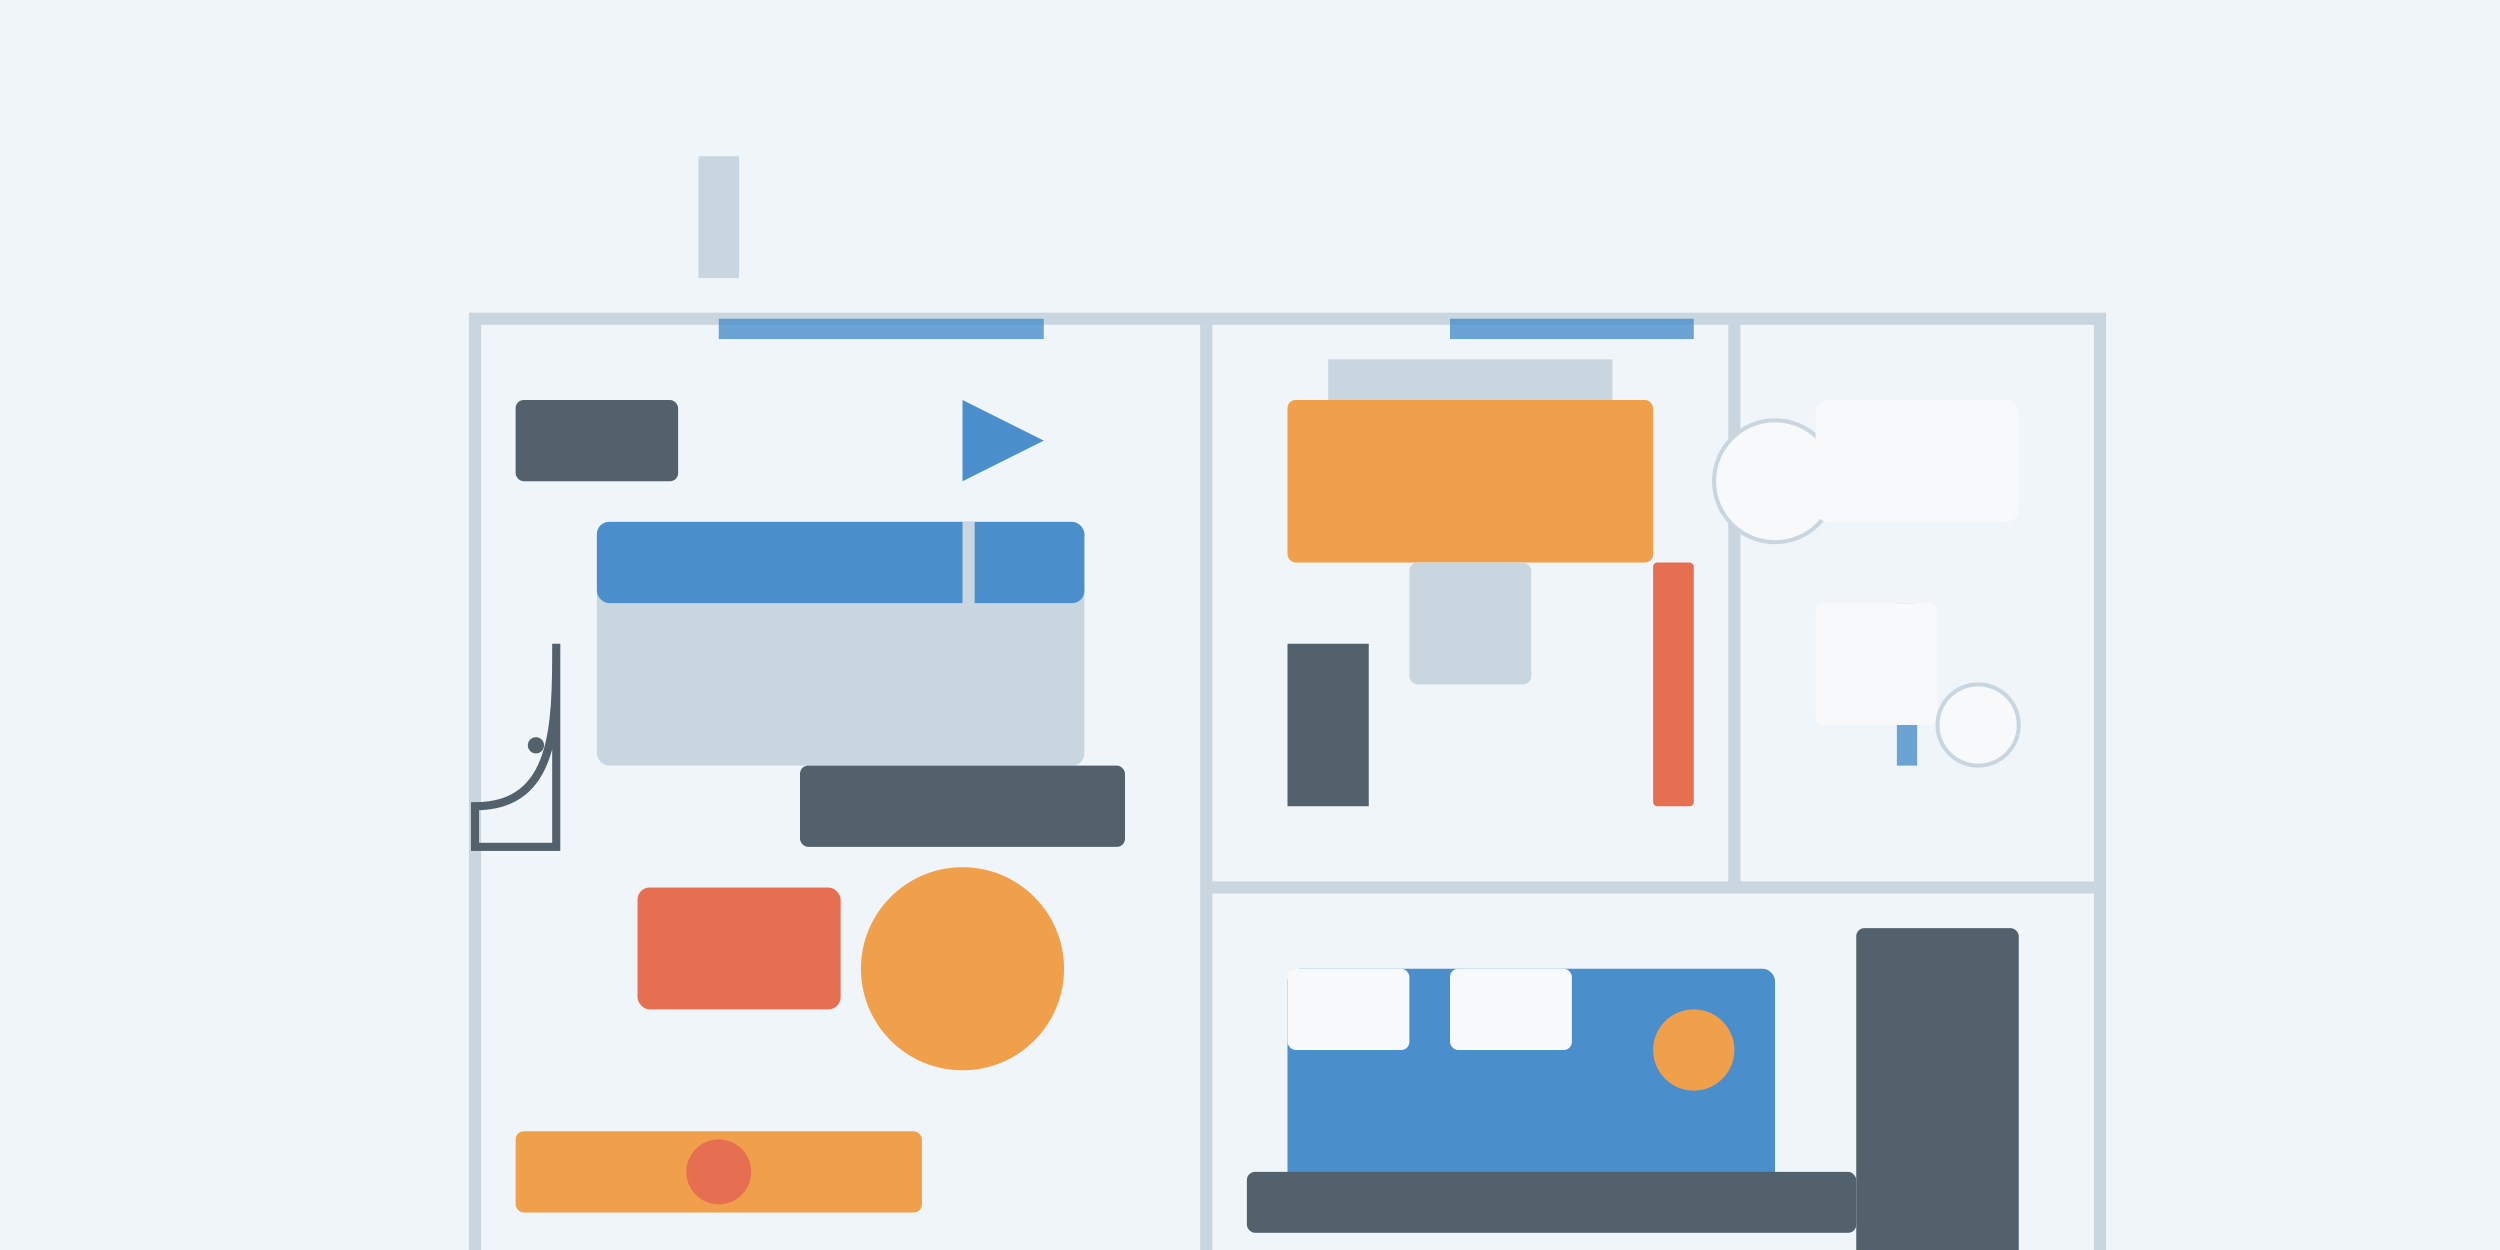 <svg width="800" height="400" viewBox="0 0 800 400" xmlns="http://www.w3.org/2000/svg">
  <!-- Background -->
  <rect width="800" height="400" fill="#f0f5f9" />
  
  <!-- Small apartment layout and organization illustration -->
  <g transform="translate(100, 50) scale(1.3)">
    <!-- Apartment outline -->
    <rect x="40" y="40" width="400" height="240" fill="none" stroke="#c9d6df" stroke-width="3" />
    
    <!-- Room dividers -->
    <line x1="220" y1="40" x2="220" y2="280" stroke="#c9d6df" stroke-width="3" />
    <line x1="350" y1="40" x2="350" y2="180" stroke="#c9d6df" stroke-width="3" />
    <line x1="220" y1="180" x2="440" y2="180" stroke="#c9d6df" stroke-width="3" />
    
    <!-- Windows -->
    <rect x="100" y="40" width="80" height="5" fill="#4a8ecb" opacity="0.8" />
    <rect x="280" y="40" width="60" height="5" fill="#4a8ecb" opacity="0.8" />
    <rect x="390" y="110" width="5" height="40" fill="#4a8ecb" opacity="0.8" />
    
    <!-- Door -->
    <path d="M40,160 C60,160 60,140 60,120 L60,170 L40,170 Z" fill="none" stroke="#52616b" stroke-width="2" />
    <circle cx="55" cy="145" r="2" fill="#52616b" />
    
    <!-- Living room area (left) -->
    <rect x="70" y="90" width="120" height="60" fill="#c9d6df" rx="3" />  <!-- Sofa -->
    <rect x="70" y="90" width="120" height="20" fill="#4a8ecb" rx="3" />   <!-- Sofa cushions -->
    <rect x="80" y="180" width="50" height="30" fill="#e76f51" rx="3" />   <!-- Ottoman -->
    <circle cx="160" cy="200" r="25" fill="#f0a04b" />                     <!-- Round coffee table -->
    <rect x="50" y="60" width="40" height="20" fill="#52616b" rx="2" />    <!-- Media console -->
    
    <!-- Kitchen area (upper right) -->
    <rect x="240" y="60" width="90" height="40" fill="#f0a04b" rx="2" />   <!-- Kitchen counter -->
    <rect x="250" y="50" width="70" height="10" fill="#c9d6df" />          <!-- Upper cabinets -->
    <rect x="270" y="100" width="30" height="30" fill="#c9d6df" rx="2" />  <!-- Kitchen island -->
    <circle cx="360" cy="80" r="15" fill="#f8f9fa" stroke="#c9d6df" />     <!-- Sink -->
    <rect x="240" y="120" width="20" height="40" fill="#52616b" />         <!-- Refrigerator -->
    
    <!-- Bedroom area (lower right) -->
    <rect x="240" y="200" width="120" height="60" fill="#4a8ecb" rx="3" /> <!-- Bed -->
    <rect x="240" y="200" width="30" height="20" fill="#f8f9fa" rx="2" />  <!-- Pillows -->
    <rect x="280" y="200" width="30" height="20" fill="#f8f9fa" rx="2" />  <!-- Pillows -->
    <rect x="380" y="190" width="40" height="90" fill="#52616b" rx="2" />  <!-- Wardrobe -->
    
    <!-- Bathroom area (upper far right) -->
    <rect x="370" y="60" width="50" height="30" fill="#f8f9fa" rx="3" />   <!-- Bathtub -->
    <rect x="370" y="110" width="30" height="30" fill="#f8f9fa" rx="2" />  <!-- Toilet -->
    <circle cx="410" cy="140" r="10" fill="#f8f9fa" stroke="#c9d6df" />    <!-- Sink -->
    
    <!-- Smart storage solutions -->
    <rect x="120" y="150" width="80" height="20" fill="#52616b" rx="2" />  <!-- Under-sofa storage -->
    <rect x="50" y="240" width="100" height="20" fill="#f0a04b" rx="2" />  <!-- Wall-mounted shelf -->
    <rect x="330" y="100" width="10" height="60" fill="#e76f51" rx="1" />  <!-- Slim pantry -->
    <rect x="230" y="250" width="150" height="15" fill="#52616b" rx="2" /> <!-- Under-bed storage -->
    
    <!-- Decorative elements -->
    <circle cx="100" cy="250" r="8" fill="#e76f51" />                     <!-- Floor lamp -->
    <rect x="95" cy="250" width="10" height="30" fill="#c9d6df" />        <!-- Lamp pole -->
    <circle cx="340" cy="220" r="10" fill="#f0a04b" />                    <!-- Nightstand -->
    <path d="M160,60 L180,70 L160,80 Z" fill="#4a8ecb" />                 <!-- TV -->
    <rect x="160" y="90" width="3" height="40" fill="#c9d6df" />          <!-- TV stand -->
  </g>
</svg>